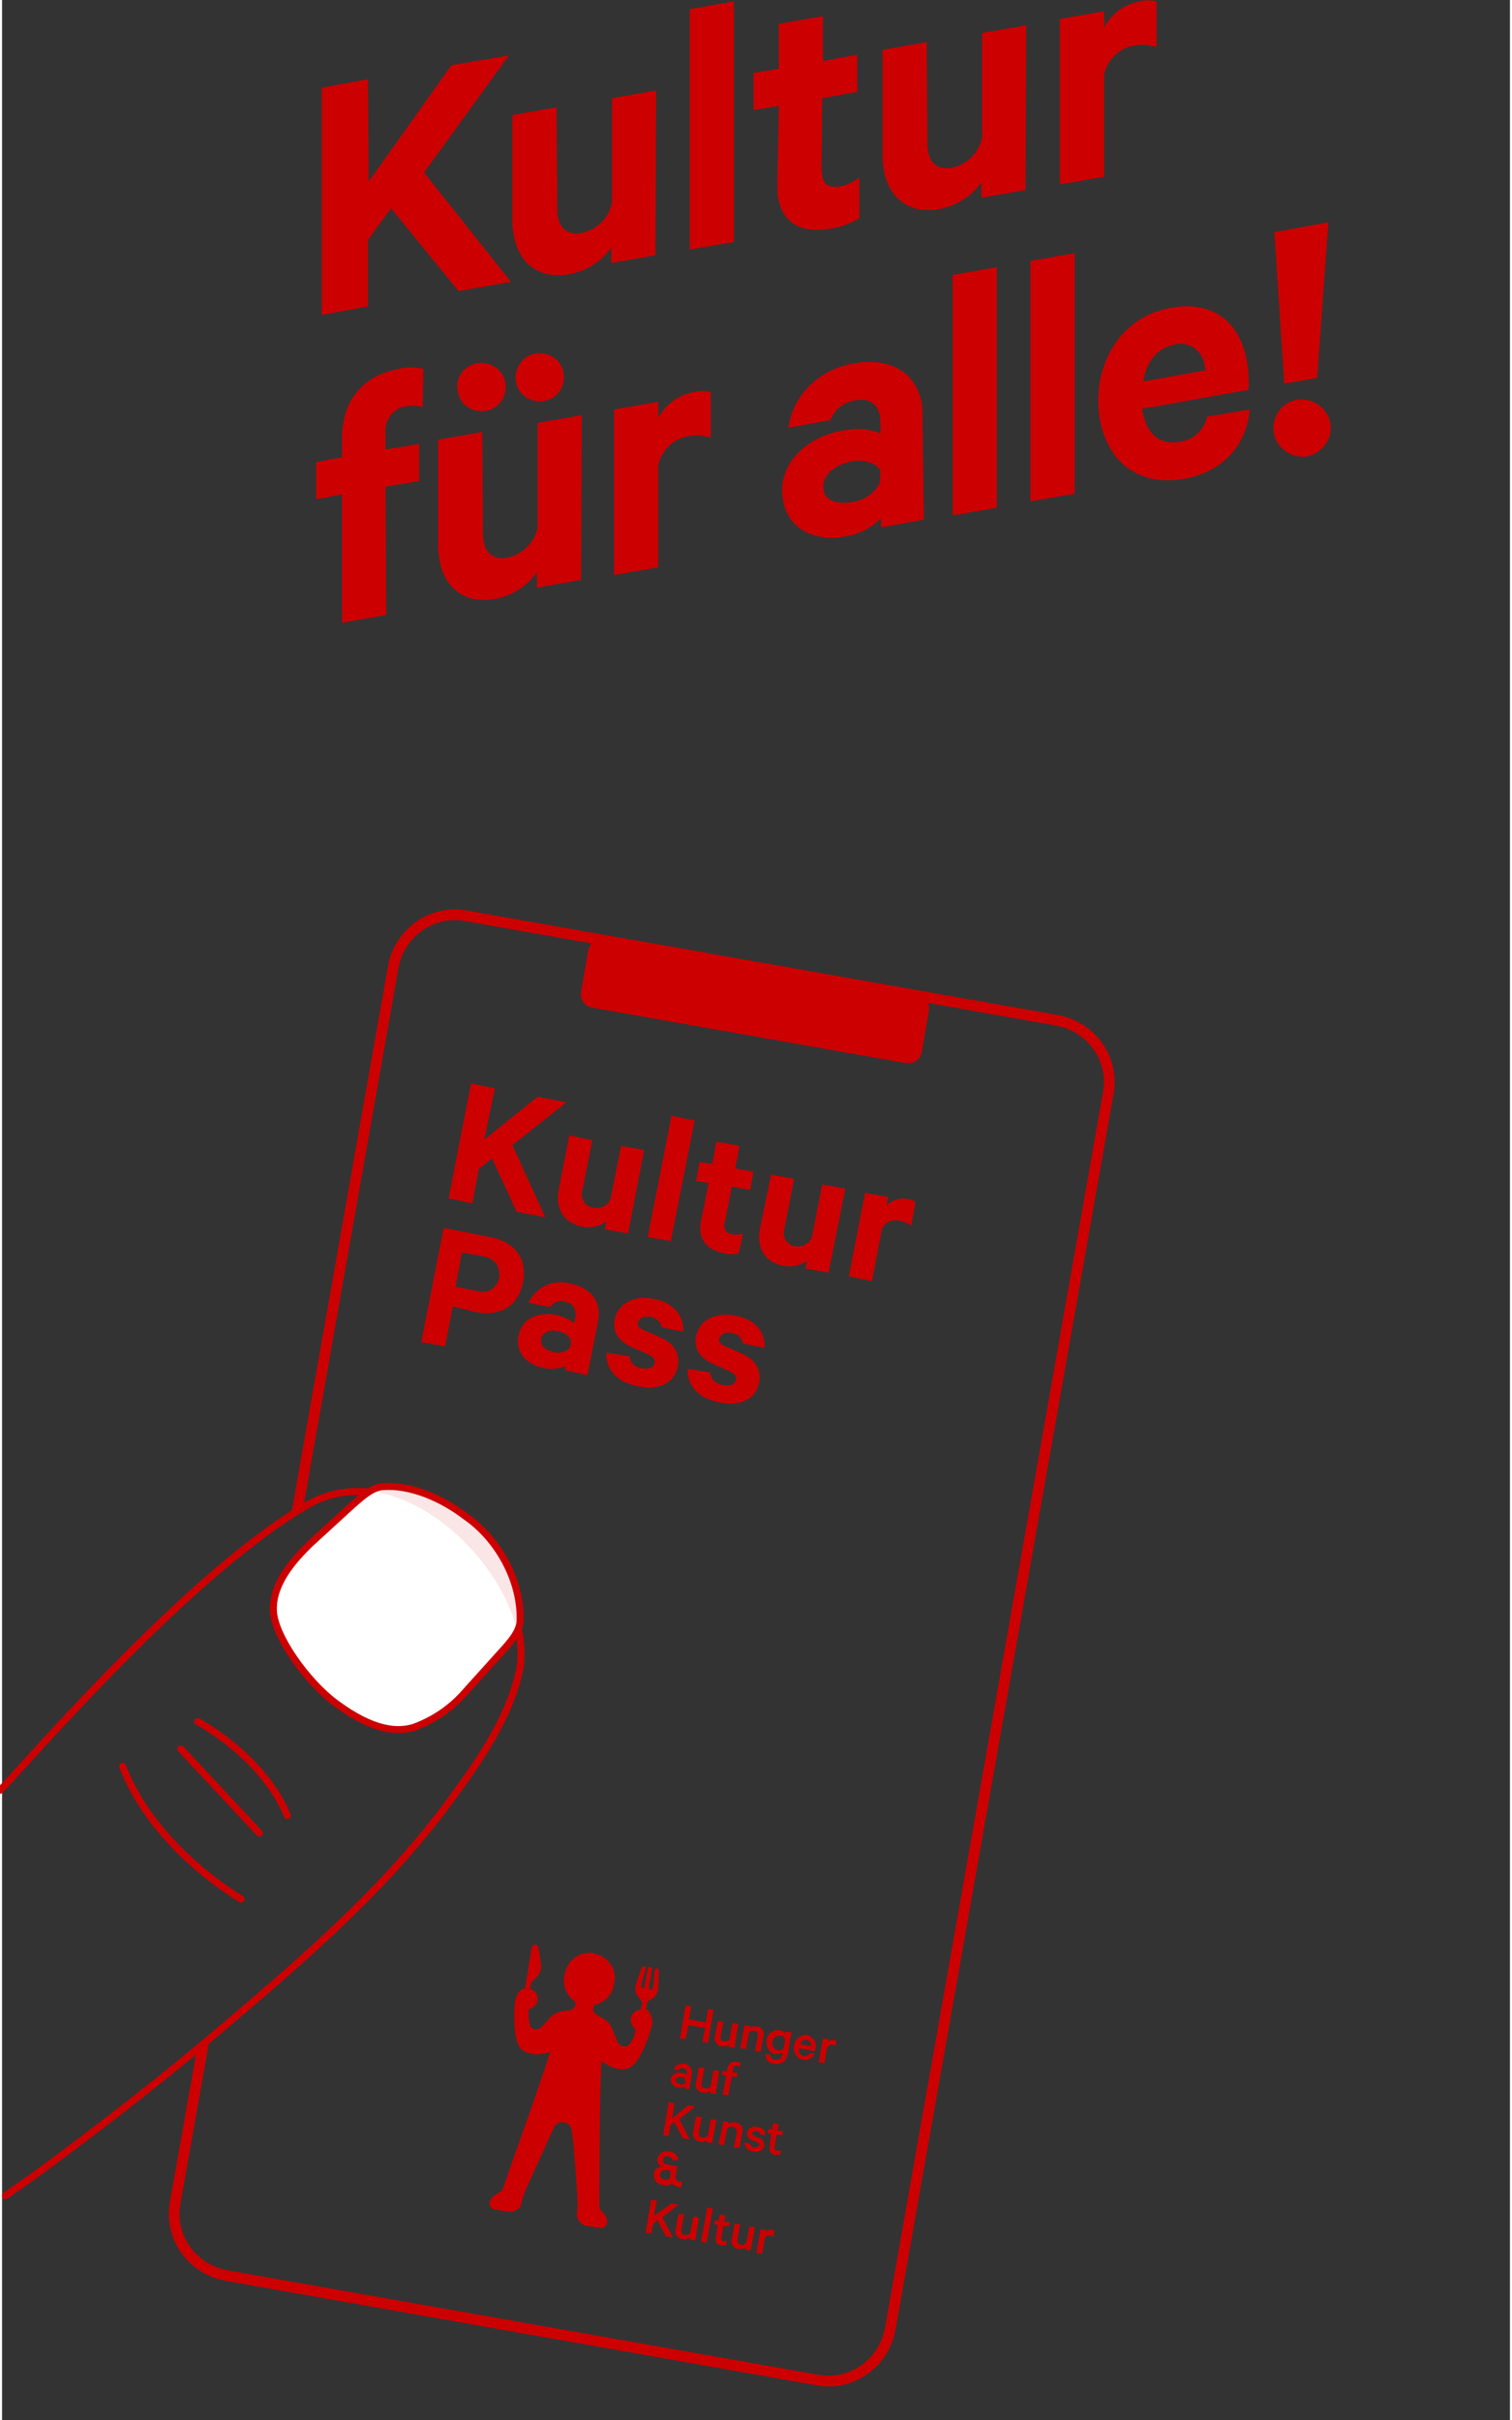 <?xml version="1.0" encoding="utf-8"?>
<svg xmlns="http://www.w3.org/2000/svg" xmlns:xlink="http://www.w3.org/1999/xlink" version="1.1" id="Ebene_1" x="0px" y="0px" viewBox="0 0 215.1 345.1" style="enable-background:new 0 0 215.1 345.1;" xml:space="preserve" width="125" height="200">
<rect x="0" y="0" width="215.1" height="345.1" fill="#333333" stroke="none"/>
<style type="text/css">
	.st0{fill:#CC0000;}
	.st1{fill:none;stroke:#CC0000;stroke-width:1.53;}
	.st2{fill:none;stroke:#CC0000;stroke-linecap:round;stroke-miterlimit:3.86;}
	.st3{fill:#FFFFFF;}
	.st4{opacity:0.1;fill:#CC0000;enable-background:new    ;}
	.st5{fill:none;}
	.st6{fill:none;stroke:#CC0000;stroke-miterlimit:3.86;}
</style>
<g id="Group_163">
	<path id="Path_59" class="st0" d="M60.1,52.6c-1.2-0.3-2.4-0.3-3.5,0c-4.9,0.9-8.1,4.3-8.1,9.8v2.8l-3.7,0.7v5.3l3.7-0.7v18.3   l6.3-1.1l-0.1-18.3l4.8-0.8v-5.3l-4.8,0.8v-2.4c-0.2-1.9,1.3-3.7,3.2-3.8c0.7-0.1,1.5-0.1,2.1,0.2L60.1,52.6z M65,55.8   c0.3,1.9,2.1,3.1,4,2.8s3.1-2.1,2.8-4c-0.3-1.9-2.1-3.1-4-2.8S64.6,53.9,65,55.8L65,55.8 M73.3,54.4c0.3,1.9,2.1,3.1,4,2.8   s3.1-2.1,2.8-4c-0.3-1.9-2.1-3.1-4-2.8C74.3,50.7,73,52.5,73.3,54.4C73.3,54.3,73.3,54.4,73.3,54.4 M82.7,59.2l-6.3,1.1v15   c-0.5,2.1-2.1,3.7-4.2,4.2c-2.1,0.4-3.2-0.6-3.5-2.3c-0.1-0.4-0.1-0.9-0.1-1.4l-0.1-14.2l-6.3,1.1V78c0,0.6,0.1,1.3,0.2,1.9   c0.7,3.9,3.6,6.3,7.9,5.5c2.4-0.4,4.6-1.8,6-3.8v2.2l6.3-1.1L82.7,59.2z M101.1,55.9c-0.8-0.2-1.6-0.2-2.4,0   c-2.2,0.4-4.1,1.8-5.1,3.7v-2.3l-6.3,1.1V82l6.3-1.1V66.3c0.5-2.1,2.2-3.8,4.3-4.1c1.1-0.2,2.1-0.1,3.2,0.2V55.9z M131.3,59.2   c0-0.6,0-1.1-0.1-1.7c-0.8-4.3-4.4-6.6-9.6-5.7c-5.3,0.9-8.9,4.8-9.4,9.2l6-1.1c0.5-1.5,1.9-2.6,3.5-2.8c2.1-0.4,3.2,0.6,3.5,2.1   c0,0.3,0.1,0.6,0.1,0.9v1.7c-1.7-0.7-3.6-0.8-5.4-0.4c-5.2,0.9-9.4,4.8-8.5,9.9c0.7,4.2,4.6,6,8.9,5.2c1.9-0.3,3.7-1.2,5.1-2.6v1.3   l6.1-1.1L131.3,59.2z M125.2,68.9c-0.8,1.5-2.3,2.5-4,2.7c-1.8,0.3-3.8-0.1-4-1.7c-0.4-2.3,1.9-3.7,4-4.1c1.8-0.3,3.5,0.2,4.1,1.3   L125.2,68.9z M141.9,38.1l-6.3,1.1v34.3l6.3-1.1V38.1z M153,36.1l-6.3,1.1v34.3l6.3-1.1V36.1z M171.9,59.4c-0.4,1.9-2,3.4-3.9,3.6   c-2.9,0.5-4.7-1.1-5.3-4.3l-0.1-0.4l15.2-2.7c0.1-1.3,0-2.7-0.2-4c-1-5.8-5-8.8-10.9-7.7c-7.8,1.4-11.3,9-10.1,15.9   c1.1,6.1,5.6,9.6,11.9,8.5c5.7-1,9-4.8,9.5-9.9L171.9,59.4z M167.4,49.1c1.9-0.4,3.7,0.8,4.1,2.7c0,0.1,0,0.3,0.1,0.4   c0,0.2,0.1,0.4,0.1,0.6l-8.9,1.6C163.2,51.8,164.6,49.6,167.4,49.1 M182.9,54.7l4.7-0.8l1.6-22.2l-7.7,1.4L182.9,54.7z M181.4,61.7   c0.4,2.2,2.5,3.7,4.7,3.4c2.2-0.4,3.7-2.5,3.4-4.7c-0.4-2.2-2.5-3.7-4.7-3.4l0,0c-2.2,0.3-3.7,2.4-3.4,4.6   C181.4,61.6,181.4,61.6,181.4,61.7"/>
	<path id="Path_60" class="st0" d="M52.2,11.3l-6.6,1.2v32.4l6.6-1.2v-9.5l3.3-4.5l9.6,11.8l7.5-1.3L60.2,24.6L72.3,7.9l-8.2,1.4   L52.3,25.9L52.2,11.3z M93.3,12.9L87,14v15c-0.5,2.1-2.1,3.7-4.2,4.2c-2.1,0.4-3.2-0.6-3.5-2.3c-0.1-0.4-0.1-0.9-0.1-1.4l-0.1-14.2   l-6.3,1.1v15.3c0,0.6,0.1,1.3,0.2,1.9c0.7,3.9,3.6,6.3,7.9,5.5c2.4-0.4,4.6-1.8,6-3.8v2.2l6.3-1.1L93.3,12.9z M104.4,0.2l-6.3,1.1   v34.3l6.3-1.1V0.2z M110.6,26.3c0,0.6,0,1.3,0.1,1.9c0.7,3.8,3.5,5.1,7.5,4.4c1.4-0.2,2.8-0.7,4.1-1.5v-5.8   c-0.8,0.6-1.8,1.1-2.8,1.3c-1.4,0.2-2.3-0.2-2.5-1.5c0-0.3-0.1-0.7-0.1-1L117,14l5-0.9V7.8l-4.9,0.9V2.3l-6.3,1.1v6.4l-3.6,0.6v5.3   l3.6-0.6L110.6,26.3z M146.1,3.6l-6.3,1.1v15c-0.5,2.1-2.1,3.7-4.2,4.2c-2.1,0.4-3.2-0.6-3.5-2.3c-0.1-0.4-0.1-0.9-0.1-1.4L131.9,6   l-6.3,1.1v15.3c0,0.6,0.1,1.3,0.2,1.9c0.7,3.9,3.6,6.3,7.9,5.5c2.4-0.4,4.6-1.8,6-3.8v2.2l6.3-1.1L146.1,3.6z M164.7,0.2   c-0.8-0.2-1.6-0.2-2.4,0c-2.2,0.4-4.1,1.8-5.1,3.7V1.6l-6.3,1.1v23.6l6.3-1.1V10.6c0.5-2.1,2.2-3.8,4.3-4.1   c1.1-0.2,2.1-0.1,3.2,0.2V0.2z"/>
</g>
<path id="Pfad_40" class="st1" d="M42.1,215.5l13.7-77.6c0.9-4.9,5.5-8.2,10.4-7.3l84.3,14.9c4.9,0.9,8.2,5.5,7.3,10.4c0,0,0,0,0,0  l0,0l-31.1,176.2c-0.9,4.9-5.5,8.2-10.4,7.3L32,324.5c-4.9-0.9-8.2-5.5-7.3-10.4l0,0l4-22.6"/>
<path id="Pfad_42" class="st2" d="M-0.3,255.3c3.1-3,26.3-30.4,43.7-40.6c11.7-6.9,26,5.3,29.7,16c0.9,2.2,1.1,4.7,0.8,7.1  c-1.4,7-5.8,13.3-10,19c-8.8,12-20,21.8-31.2,31.3c-9.1,7.8-18.5,15.1-28.2,22.2l-4,2.8 M27.9,245.5c0,0,9.2,4.8,12.8,13.4   M25.5,249.4l11.2,12 M34.1,270.8c0,0-12.3-7-16.9-18.9"/>
<path id="Pfad_43" class="st3" d="M66.2,216.3c4.6,3.2,7.9,9.2,7.7,14.9c-0.1,1.6-1.6,3.2-2.6,4.3l-5.5,6.1c-1.9,2.1-4.3,3.7-7,4.7  c-2.2,0.7-5.7,0.7-11.3-3.5c-4-3-8.7-9.5-8.8-13.2c-0.1-3.7,2.7-7,5.3-9.5l6-5.5c1.2-1,2.7-2.5,4.3-2.6  C58.2,211.7,62.7,213.6,66.2,216.3"/>
<path id="Pfad_45" class="st4" d="M52.1,212.6c0.7-0.5,1.5-0.8,2.3-0.9c3.9-0.1,8.4,1.9,11.8,4.6c4.5,3.3,7.8,9.3,7.5,15  c0,0.4-0.1,0.8-0.3,1.1c-0.1-0.5-0.3-1-0.4-1.5C70.3,222.7,61.5,213.5,52.1,212.6"/>
<path id="Pfad_46" class="st5" d="M54.3,211.8c-1.6,0-3.2,1.6-4.3,2.6l0,0l-6,5.5c-2.6,2.5-5.5,5.8-5.3,9.5l0,0  c0.1,3.7,4.8,10.2,8.8,13.2l0,0c5.5,4.3,9.1,4.3,11.2,3.5l0,0c2.7-1,5.1-2.6,7-4.6l0,0l5.5-6.1c1-1.2,2.5-2.7,2.6-4.3l0,0  c0.2-5.7-3.1-11.6-7.7-14.9l0,0c-3.3-2.6-7.7-4.4-11.4-4.4L54.3,211.8"/>
<path id="Pfad_47" class="st6" d="M66.2,216.3c4.6,3.2,7.9,9.2,7.7,14.9c-0.1,1.6-1.6,3.2-2.6,4.3l-5.5,6.1c-1.9,2.1-4.3,3.7-7,4.7  c-2.2,0.7-5.7,0.7-11.3-3.5c-4-3-8.7-9.5-8.8-13.2c-0.1-3.7,2.7-7,5.3-9.5l6-5.5c1.2-1,2.7-2.5,4.3-2.6  C58.2,211.7,62.7,213.6,66.2,216.3z"/>
<path id="Pfad_48" class="st0" d="M92,286.6l-0.1-0.1c0-0.4,0.1-0.8,0.1-0.8l0,0l0,0c0.1-0.3,0.3-0.5,0.6-0.6  c0.4-0.2,0.8-0.6,0.9-1.1c0.1-0.2,0.1-0.5,0.1-0.7l0.1-2.2c0-0.2-0.1-0.4-0.3-0.4c0,0,0,0,0,0c-0.3,0-0.3,0.3-0.3,0.3l-0.2,2.2l0,0  c0,0.2-0.1,0.3-0.2,0.5c0,0-0.1,0-0.1,0c-0.1,0-0.2,0-0.3-0.1c0-0.2,0-0.3,0-0.5c0.2-0.9,0.4-2.1,0.4-2.2s0.1-0.3-0.2-0.4h-0.1  c0,0-0.3-0.1-0.3,0.3l-0.4,2.2c0,0.3-0.1,0.4-0.2,0.5s-0.1,0-0.2,0c-0.1,0-0.1,0-0.1-0.1c0-0.1,0-0.3,0-0.5l0.6-2.1  c0,0,0.1-0.3-0.2-0.4c-0.2,0-0.4,0.1-0.4,0.3c-0.2,0.5-0.2,0.7-0.4,1.1c-0.1,0.4-0.2,0.6-0.3,1c-0.3,0.7-0.2,1.5,0.3,2l0,0  c0.2,0.2,0.5,0.5,0.5,0.9v0.1c0,0-0.1,0.4-0.2,0.8c-0.2,0-0.4,0.1-0.6,0.1c-0.3,0.2-0.5,0.4-0.7,0.7c-0.3,0.7,0,1.6,0.6,2  c-0.1,0.3-0.1,0.5-0.2,0.8c-0.1,0.4-0.4,0.9-0.6,1.2c-0.1,0.2-0.3,0.3-0.5,0.4c-0.2,0-0.4,0-0.6,0c-0.3-0.1-0.6-0.3-0.7-0.6  c-0.2-0.4-0.4-1.1-0.7-1.7c-0.2-0.7-0.7-1.3-1.4-1.7c-0.2-0.1-0.5-0.2-0.7-0.4c-0.2-0.1-0.4-0.3-0.6-0.5c-0.1-0.2-0.1-0.5,0-0.8  c0-0.1,0.1-0.1,0.1-0.2c1.5-0.3,2.6-1.5,2.8-3c0.5-1.9-0.7-3.8-2.7-4.3c-1.9-0.5-3.8,0.7-4.3,2.7c0,0.1-0.1,0.3-0.1,0.4  c-0.3,1.5,0.4,3,1.6,3.8c0,0.1,0,0.1,0,0.2c0,0.3-0.1,0.5-0.3,0.7c-0.2,0.2-0.5,0.3-0.7,0.3c-0.3,0-0.5,0-0.8,0.1  c-0.7,0.1-1.4,0.4-1.9,1c-0.4,0.5-0.9,1-1.2,1.3c-0.2,0.2-0.5,0.3-0.8,0.3c-0.2,0-0.4-0.1-0.5-0.2c-0.2-0.1-0.3-0.3-0.3-0.5  c-0.1-0.4-0.2-0.9-0.2-1.4c0-0.3,0-0.6,0.1-0.8c0.7-0.2,1.3-0.9,1.2-1.6c0-0.3-0.2-0.6-0.4-0.9c-0.2-0.2-0.4-0.3-0.7-0.4l0.2-0.9  l0.9-0.9c0.3-0.4,0.5-0.9,0.5-1.4c-0.1-0.9-0.2-1.8-0.4-2.7c-0.1-0.2-0.2-0.4-0.4-0.4s-0.6,0.1-0.6,0.7l-0.9,5.6h-0.1  c-0.8,0.1-1.2,1.1-1.3,1.8c-0.1,0.5-0.1,0.9-0.1,1.4c-0.1,1,0,2.1,0.1,3.1c0.2,1.2,0.4,2.5,2,2.9c0.7,0.2,1.5,0.2,2.3,0  c0.2,0,0.5-0.1,0.7-0.2c-1.6,5.1-6.1,17.5-6.8,19.6c0,0.1-0.1,0.2-0.2,0.3c-0.5,0.3-1.5,0.8-1.6,1.4c-0.2,0.5,0.1,1,0.6,1.2  c0,0,0,0,0,0c0.1,0,0.1,0,0.2,0l1.9,0.3c0.8,0.1,1.6-0.4,1.8-1.2c0.1-0.6,0.3-1.2,0.5-1.7c0.2-0.5,3.5-7.7,3.7-8.2  c0.2-0.4,0.4-0.8,0.6-1.2c0.5-0.6,1.4-0.6,2-0.1c0.1,0.1,0.2,0.3,0.3,0.5c0.1,0.4,0.1,0.9,0.2,1.3c0.1,0.5,0.7,8.5,0.7,9  c0,0.6,0,1.2-0.1,1.8c-0.1,0.8,0.5,1.6,1.3,1.8l1.9,0.3c0.5,0.1,1-0.2,1.1-0.7c0,0,0,0,0,0c0-0.1,0-0.1,0-0.2c0.1-0.6-0.6-1.3-1-1.8  c-0.1-0.1-0.1-0.2-0.1-0.3c0-2.2,0-15.4,0.3-20.8c0.2,0.2,0.4,0.3,0.6,0.4c0.6,0.4,1.4,0.7,2.1,0.8c1.6,0.1,2.3-1,2.9-2.1  c0.5-0.9,0.9-1.9,1.2-2.8c0.1-0.4,0.3-0.9,0.4-1.3C92.9,288,92.6,287.1,92,286.6"/>
<path id="Pfad_49" class="st0" d="M93.4,313.8l-0.8-0.1l-0.8,4.7l0.8,0.1l0.3-1.4l0.6-0.5l1.2,2.3l1,0.2l-1.5-2.9l2.3-1.8l-1-0.2  L93,316L93.4,313.8z M99.4,316.2l-0.8-0.1l-0.4,2.2c-0.1,0.3-0.5,0.5-0.8,0.4c-0.3,0-0.6-0.3-0.5-0.7c0,0,0-0.1,0-0.1l0.4-2.1  l-0.8-0.1l-0.4,2.2c-0.2,0.6,0.2,1.2,0.8,1.4c0,0,0,0,0,0h0.2c0.4,0.1,0.7,0,1-0.2v0.3l0.8,0.1L99.4,316.2z M101.4,314.9l-0.8-0.1  l-0.9,4.9l0.8,0.1L101.4,314.9z M101.8,319.1c-0.1,0.5,0.2,1,0.7,1.1h0.2c0.2,0,0.4,0,0.6,0l0.1-0.7c-0.1,0.1-0.3,0.1-0.5,0.1  c-0.2,0-0.3-0.2-0.3-0.3c0,0,0,0,0,0c0,0,0-0.1,0-0.1l0.3-1.8l0.8,0.1l0.1-0.6l-0.8-0.1l0.2-0.9l-0.8-0.1l-0.2,0.9l-0.5-0.1  l-0.1,0.6l0.5,0.1L101.8,319.1z M107.4,317.6l-0.8-0.1l-0.4,2.2c-0.1,0.3-0.5,0.5-0.8,0.4c-0.3,0-0.6-0.3-0.5-0.7v-0.1l0.4-2.1  l-0.8-0.1l-0.4,2.2c-0.2,0.6,0.2,1.2,0.8,1.4c0,0,0,0,0,0h0.2c0.4,0.1,0.7,0,1-0.2l-0.1,0.3l0.8,0.1L107.4,317.6z M110.2,318.1  c-0.1-0.1-0.2-0.1-0.4-0.1c-0.3-0.1-0.6,0-0.8,0.3l0-0.3l-0.8-0.1l-0.6,3.4l0.8,0.1l0.4-2.2c0.1-0.3,0.4-0.5,0.8-0.4  c0.2,0,0.3,0.1,0.4,0.2L110.2,318.1z"/>
<path id="Pfad_50" class="st0" d="M95.9,299.9l-0.8-0.1l-0.8,4.7l0.8,0.1l0.2-1.5l0.6-0.5l1.2,2.3l1,0.2l-1.5-2.9l2.3-1.8l-1-0.2  l-2.3,1.9L95.9,299.9z M101.9,302.3l-0.8-0.1l-0.4,2.2c-0.1,0.3-0.5,0.5-0.8,0.4c-0.3,0-0.6-0.3-0.5-0.7c0,0,0,0,0,0V304l0.4-2.1  l-0.8-0.1l-0.4,2.2c-0.2,0.6,0.2,1.2,0.8,1.4h0.2c0.4,0.1,0.7,0,1-0.2l-0.1,0.3l0.8,0.1L101.9,302.3z M102.2,305.8l0.8,0.1l0.4-2.2  c0.1-0.3,0.5-0.5,0.8-0.4c0.3,0,0.6,0.3,0.6,0.7v0.1l-0.4,2.1l0.8,0.1l0.4-2.2c0.2-0.6-0.2-1.3-0.8-1.4c-0.1,0-0.1,0-0.2,0  c-0.4-0.1-0.7,0-1,0.2l0.1-0.3l-0.8-0.1L102.2,305.8z M105.9,305.5c0,0.7,0.6,1.3,1.3,1.3c0.6,0.2,1.3-0.1,1.5-0.7c0,0,0,0,0,0v-0.1  c0.1-0.5-0.2-1-0.7-1.1l-0.7-0.3c-0.2-0.1-0.3-0.2-0.3-0.4s0.3-0.3,0.6-0.3c0.3,0,0.5,0.2,0.6,0.5l0.7,0.1c0-0.7-0.5-1.2-1.2-1.2  c-0.6-0.2-1.3,0.2-1.4,0.8c0,0,0,0,0,0l0,0c-0.1,0.5,0.2,0.9,0.7,1.1l0.7,0.3c0.3,0.1,0.4,0.2,0.3,0.4s-0.3,0.4-0.7,0.3  c-0.3,0-0.6-0.2-0.6-0.5L105.9,305.5z M109.5,306.2c-0.1,0.5,0.2,1,0.7,1.1c0,0,0,0,0,0c0.1,0,0.1,0,0.2,0c0.2,0,0.4,0,0.6,0  l0.1-0.7c-0.1,0.1-0.3,0.1-0.5,0.1c-0.2,0-0.4-0.2-0.4-0.4c0,0,0,0,0,0c0,0,0-0.1,0-0.1l0.3-1.8l0.8,0.1l0.1-0.6l-0.8-0.1l0.2-0.9  l-0.8-0.1l-0.2,0.9l-0.5-0.1l-0.1,0.6l0.5,0.1L109.5,306.2z"/>
<path id="Pfad_51" class="st0" d="M98,298l0.4-2.2c0.1-0.7-0.3-1.3-0.9-1.5h-0.2c-0.6-0.1-1.3,0.2-1.5,0.8l0.7,0.1  c0.1-0.2,0.4-0.3,0.6-0.3c0.3,0,0.6,0.3,0.6,0.6c0,0,0,0,0,0c0,0,0,0.1,0,0.1v0.3c-0.2-0.2-0.5-0.3-0.8-0.3  c-0.6-0.2-1.3,0.2-1.5,0.8c0,0,0,0,0,0l0,0c-0.1,0.6,0.4,1.2,1,1.3c0,0,0,0,0,0h0.1c0.3,0.1,0.6,0,0.9-0.1v0.2L98,298z M97.5,297  c-0.2,0.2-0.5,0.3-0.8,0.2c-0.3-0.1-0.7-0.3-0.6-0.6s0.4-0.4,0.8-0.4c0.3,0,0.5,0.2,0.6,0.5L97.5,297z M102.3,295.3l-0.8-0.1  l-0.4,2.2c-0.1,0.3-0.5,0.5-0.8,0.4c-0.3,0-0.6-0.3-0.5-0.7c0,0,0-0.1,0-0.1l0.4-2.1l-0.8-0.1L99,297c-0.2,0.6,0.2,1.2,0.8,1.4  c0,0,0,0,0,0h0.2c0.4,0.1,0.7,0,1-0.2v0.3l0.8,0.1L102.3,295.3z M105.3,294.2c-0.1-0.1-0.3-0.2-0.5-0.2c-0.6-0.1-1.1,0.2-1.3,0.8  v0.1l-0.1,0.5l-0.6-0.1l-0.1,0.6l0.6,0.1l-0.5,2.7l0.8,0.1l0.5-2.7l0.7,0.1l0.1-0.6l-0.7-0.1l0.1-0.5c0-0.3,0.2-0.5,0.5-0.4h0.1  c0.1,0,0.3,0.1,0.4,0.2L105.3,294.2z"/>
<path id="Pfad_52" class="st0" d="M100.7,286.5l-0.3,1.9L98,288l0.3-1.9l-0.8-0.1l-0.8,4.7l0.8,0.1l0.4-2l2.4,0.4l-0.4,2l0.8,0.1  l0.8-4.7L100.7,286.5z M105,288.6l-0.8-0.1l-0.4,2.2c-0.1,0.3-0.5,0.5-0.8,0.4c-0.3,0-0.6-0.3-0.5-0.6c0,0,0,0,0,0c0,0,0-0.1,0-0.1  l0.4-2.1l-0.8-0.1l-0.4,2.2c-0.2,0.6,0.2,1.2,0.8,1.4c0,0,0,0,0,0h0.2c0.4,0.1,0.7,0,1-0.2v0.3l0.8,0.1L105,288.6z M105.3,292.1  l0.8,0.1l0.4-2.2c0.1-0.3,0.5-0.5,0.8-0.4c0.3,0,0.6,0.3,0.5,0.7c0,0,0,0.1,0,0.1l-0.4,2.1l0.8,0.1l0.4-2.2c0.2-0.6-0.2-1.3-0.8-1.4  h-0.2c-0.4-0.1-0.7,0-1,0.2l0.1-0.3l-0.8-0.1L105.3,292.1z M111.3,292.9c-0.1,0.6-0.4,0.9-1,0.8c-0.4,0-0.7-0.3-0.7-0.7l-0.7-0.1  c0,0.8,0.5,1.4,1.3,1.4l0,0c0.8,0.2,1.6-0.3,1.8-1.1c0-0.1,0-0.2,0.1-0.3l0.5-3.1l-0.8-0.1l-0.1,0.3c-0.2-0.3-0.5-0.5-0.8-0.5  c-0.9-0.1-1.7,0.5-1.8,1.3c0,0,0,0,0,0c0,0,0,0.1,0,0.1c-0.2,0.9,0.3,1.8,1.1,2c0,0,0,0,0,0h0.1c0.3,0.1,0.7,0,0.9-0.2L111.3,292.9z   M111.5,292.1c-0.2,0.2-0.5,0.3-0.8,0.3c-0.5-0.1-0.9-0.6-0.8-1.1c0,0,0,0,0,0c0,0,0-0.1,0-0.1c0-0.5,0.5-0.9,1-0.9c0,0,0,0,0,0h0.1  c0.3,0,0.6,0.2,0.7,0.5L111.5,292.1z M115.2,292.8c-0.1,0.3-0.5,0.5-0.8,0.4c-0.5-0.1-0.8-0.5-0.7-1c0,0,0-0.1,0-0.1l2.3,0.4v-0.3  c0.3-0.8-0.2-1.6-0.9-1.9c0,0,0,0,0,0l-0.2-0.1c-0.9-0.1-1.7,0.5-1.9,1.4c0,0,0,0,0,0c0,0,0,0.1,0,0.1c-0.2,0.9,0.3,1.8,1.1,2h0.2  c0.7,0.2,1.4-0.2,1.6-0.9L115.2,292.8z M114.8,290.9c0.4,0.1,0.6,0.4,0.6,0.8c0,0,0,0,0,0c0,0,0,0.1,0,0.1l-1.5-0.3  C114,291,114.4,290.8,114.8,290.9 M119,291c-0.1-0.1-0.2-0.1-0.4-0.1c-0.3-0.1-0.6,0.1-0.8,0.3l0.1-0.4l-0.8-0.1l-0.6,3.4l0.8,0.1  l0.4-2.2c0.1-0.3,0.5-0.5,0.8-0.4c0.2,0,0.3,0.1,0.4,0.2L119,291z"/>
<path id="Pfad_53" class="st0" d="M95.1,311.6c-0.3,0.1-0.5,0.1-0.8,0c-0.8-0.1-1.4-0.7-1.3-1.5c0,0,0-0.1,0-0.1c0-0.6,0.5-1,1.1-1  c-0.4-0.2-0.7-0.7-0.6-1.2c0.2-0.7,0.9-1.2,1.6-1c0,0,0,0,0,0h0.1c0.7,0.1,1.2,0.6,1.3,1.2l-0.9,0.1c0-0.3-0.3-0.6-0.6-0.6  c-0.3-0.1-0.7,0.1-0.7,0.4c0,0,0,0,0,0l0,0c-0.1,0.6,0.3,0.7,0.8,0.8l1,0.2h0.2l-0.2,1.3c-0.1,0.4,0.1,0.8,0.4,0.9c0,0,0,0,0,0  c0,0,0.1,0,0.1,0c0.1,0,0.3,0,0.4,0l-0.1,0.8h-0.3c-0.4-0.1-0.8-0.2-1-0.5L95.1,311.6z M95.4,309.6l-0.4-0.1c-0.5-0.1-1-0.1-1.1,0.5  c-0.1,0.4,0.2,0.8,0.6,0.8l0,0c0.3,0.1,0.6,0,0.8-0.3L95.4,309.6z"/>
<path id="Pfad_54" class="st0" d="M67.5,187.1c3.4,0.7,6.1-0.7,6.8-4.2c0.7-3.5-1.2-5.8-4.7-6.5l-6.6-1.3l-3.2,16.3l3.4,0.6l1.1-5.7  L67.5,187.1z M70.9,182.2c-0.2,1.3-1.4,2.2-2.7,2c-0.1,0-0.3-0.1-0.4-0.1l-3.1-0.6l0.9-4.9l3.1,0.6c1.3,0.1,2.3,1.2,2.2,2.5  c0,0,0,0,0,0C71,181.9,71,182,70.9,182.2 M83.5,196.1l1.5-7.6c0.6-2.8-0.9-4.9-4.1-5.5c-2.4-0.6-4.8,0.6-5.8,2.8l3.1,0.6  c0.4-0.7,1.2-1,2-0.8c1,0.1,1.7,0.9,1.6,1.9c0,0,0,0,0,0c0,0.1,0,0.2,0,0.3l-0.2,0.9c-0.7-0.6-1.6-1-2.6-1.2  c-2.6-0.5-4.9,0.6-5.3,2.9c-0.6,2.5,1.2,4.2,3.6,4.7c1,0.2,2.1,0.1,3.1-0.3l-0.1,0.6L83.5,196.1z M81,192.2  c-0.6,0.6-1.5,0.9-2.3,0.6c-1-0.2-2-0.8-1.8-1.9c0.2-1,1.3-1.3,2.3-1.1c0.9,0.1,1.7,0.6,2,1.5L81,192.2z M86.2,192.9  c-0.1,2.5,1.7,4.3,4.6,4.8c2.9,0.6,5.2-0.5,5.6-2.9c0.3-1.8-0.5-3.2-2.5-4.1l-2.3-1c-0.7-0.3-1-0.6-0.9-1.1c0.2-0.7,1-1,1.8-0.8  c0.8,0.1,1.5,0.7,1.6,1.5l3.1,0.6c0-2.3-1.3-4.1-4.3-4.7c-2.7-0.5-5,0.6-5.5,2.9c-0.4,2,0.7,3.2,2.4,4l2.3,1c0.8,0.4,1.1,0.7,1,1.2  c-0.2,0.8-0.9,1-1.9,0.8c-0.9-0.1-1.6-0.8-1.7-1.7L86.2,192.9z M97.8,195.2c-0.1,2.5,1.7,4.3,4.6,4.8c2.9,0.6,5.2-0.5,5.6-2.9  c0.3-1.8-0.5-3.2-2.5-4.1l-2.3-1c-0.7-0.3-1-0.7-0.9-1.1c0.2-0.7,1-1,1.8-0.8c0.8,0.1,1.5,0.7,1.6,1.5l3.1,0.6  c0-2.3-1.3-4.1-4.3-4.6c-2.7-0.5-5,0.6-5.5,2.9c-0.4,2,0.7,3.2,2.4,4l2.3,1c0.8,0.4,1.1,0.7,1,1.2c-0.2,0.8-0.9,1-1.9,0.8  c-0.9-0.1-1.7-0.8-1.8-1.8L97.8,195.2z"/>
<path id="Pfad_55" class="st0" d="M70.3,155.2l-3.4-0.7l-3.2,16.4l3.4,0.7l0.9-4.9l1.9-1.5l3.5,7.6l4.1,0.8l-4.7-10.3l7.7-6.1  l-4.1-0.8l-7.6,6.1L70.3,155.2z M91.6,164l-3.3-0.6l-1.5,7.6c-0.4,0.9-1.5,1.5-2.5,1.2c-1-0.1-1.7-1.1-1.6-2.1c0-0.1,0-0.3,0.1-0.4  l1.4-7.1l-3.3-0.7l-1.5,7.8c-0.5,2.6,0.7,4.7,3.3,5.2c1.2,0.3,2.5,0,3.5-0.7l-0.2,1.1l3.3,0.6L91.6,164z M98.8,159.8l-3.3-0.7  l-3.4,17.3l3.3,0.6L98.8,159.8z M99.7,174.1c-0.5,2.6,0.8,4.1,3.2,4.6c0.7,0.2,1.5,0.2,2.2,0l0.6-2.8c-0.5,0.2-1,0.2-1.5,0.1  c-0.7,0-1.2-0.6-1.2-1.3c0-0.1,0-0.2,0.1-0.3l1-5.2l2.6,0.5l0.5-2.6l-2.6-0.5l0.6-3.2l-3.3-0.6l-0.6,3.2l-1.8-0.3l-0.5,2.7l1.8,0.3  L99.7,174.1z M120.3,169.5l-3.3-0.6l-1.5,7.6c-0.4,0.9-1.4,1.4-2.4,1.2c-1-0.1-1.7-1.1-1.6-2.1c0-0.1,0-0.2,0.1-0.4l1.4-7.1  l-3.3-0.6l-1.6,7.8c-0.5,2.6,0.7,4.7,3.3,5.2c1.2,0.2,2.5,0,3.4-0.7l-0.2,1.1l3.3,0.6L120.3,169.5z M130.3,171.4  c-1.3-0.8-3-0.6-4.1,0.5l0.2-1.2l-3.3-0.6l-2.3,11.9l3.3,0.7l1.4-7.4c0.4-1,1.5-1.5,2.6-1.2c0.6,0.1,1.1,0.3,1.6,0.7L130.3,171.4z"/>
<path id="Pfad_61" class="st0" d="M130.6,141.9c1.1,0.2,1.8,1.2,1.6,2.3c0,0,0,0,0,0l-1,5.8c-0.2,1.1-1.2,1.8-2.3,1.6c0,0,0,0,0,0  l-44.7-7.9c-1.1-0.2-1.8-1.2-1.6-2.3c0,0,0,0,0,0l1-5.8c0.2-1.1,1.2-1.8,2.3-1.6c0,0,0,0,0,0L130.6,141.9z"/>
</svg>
